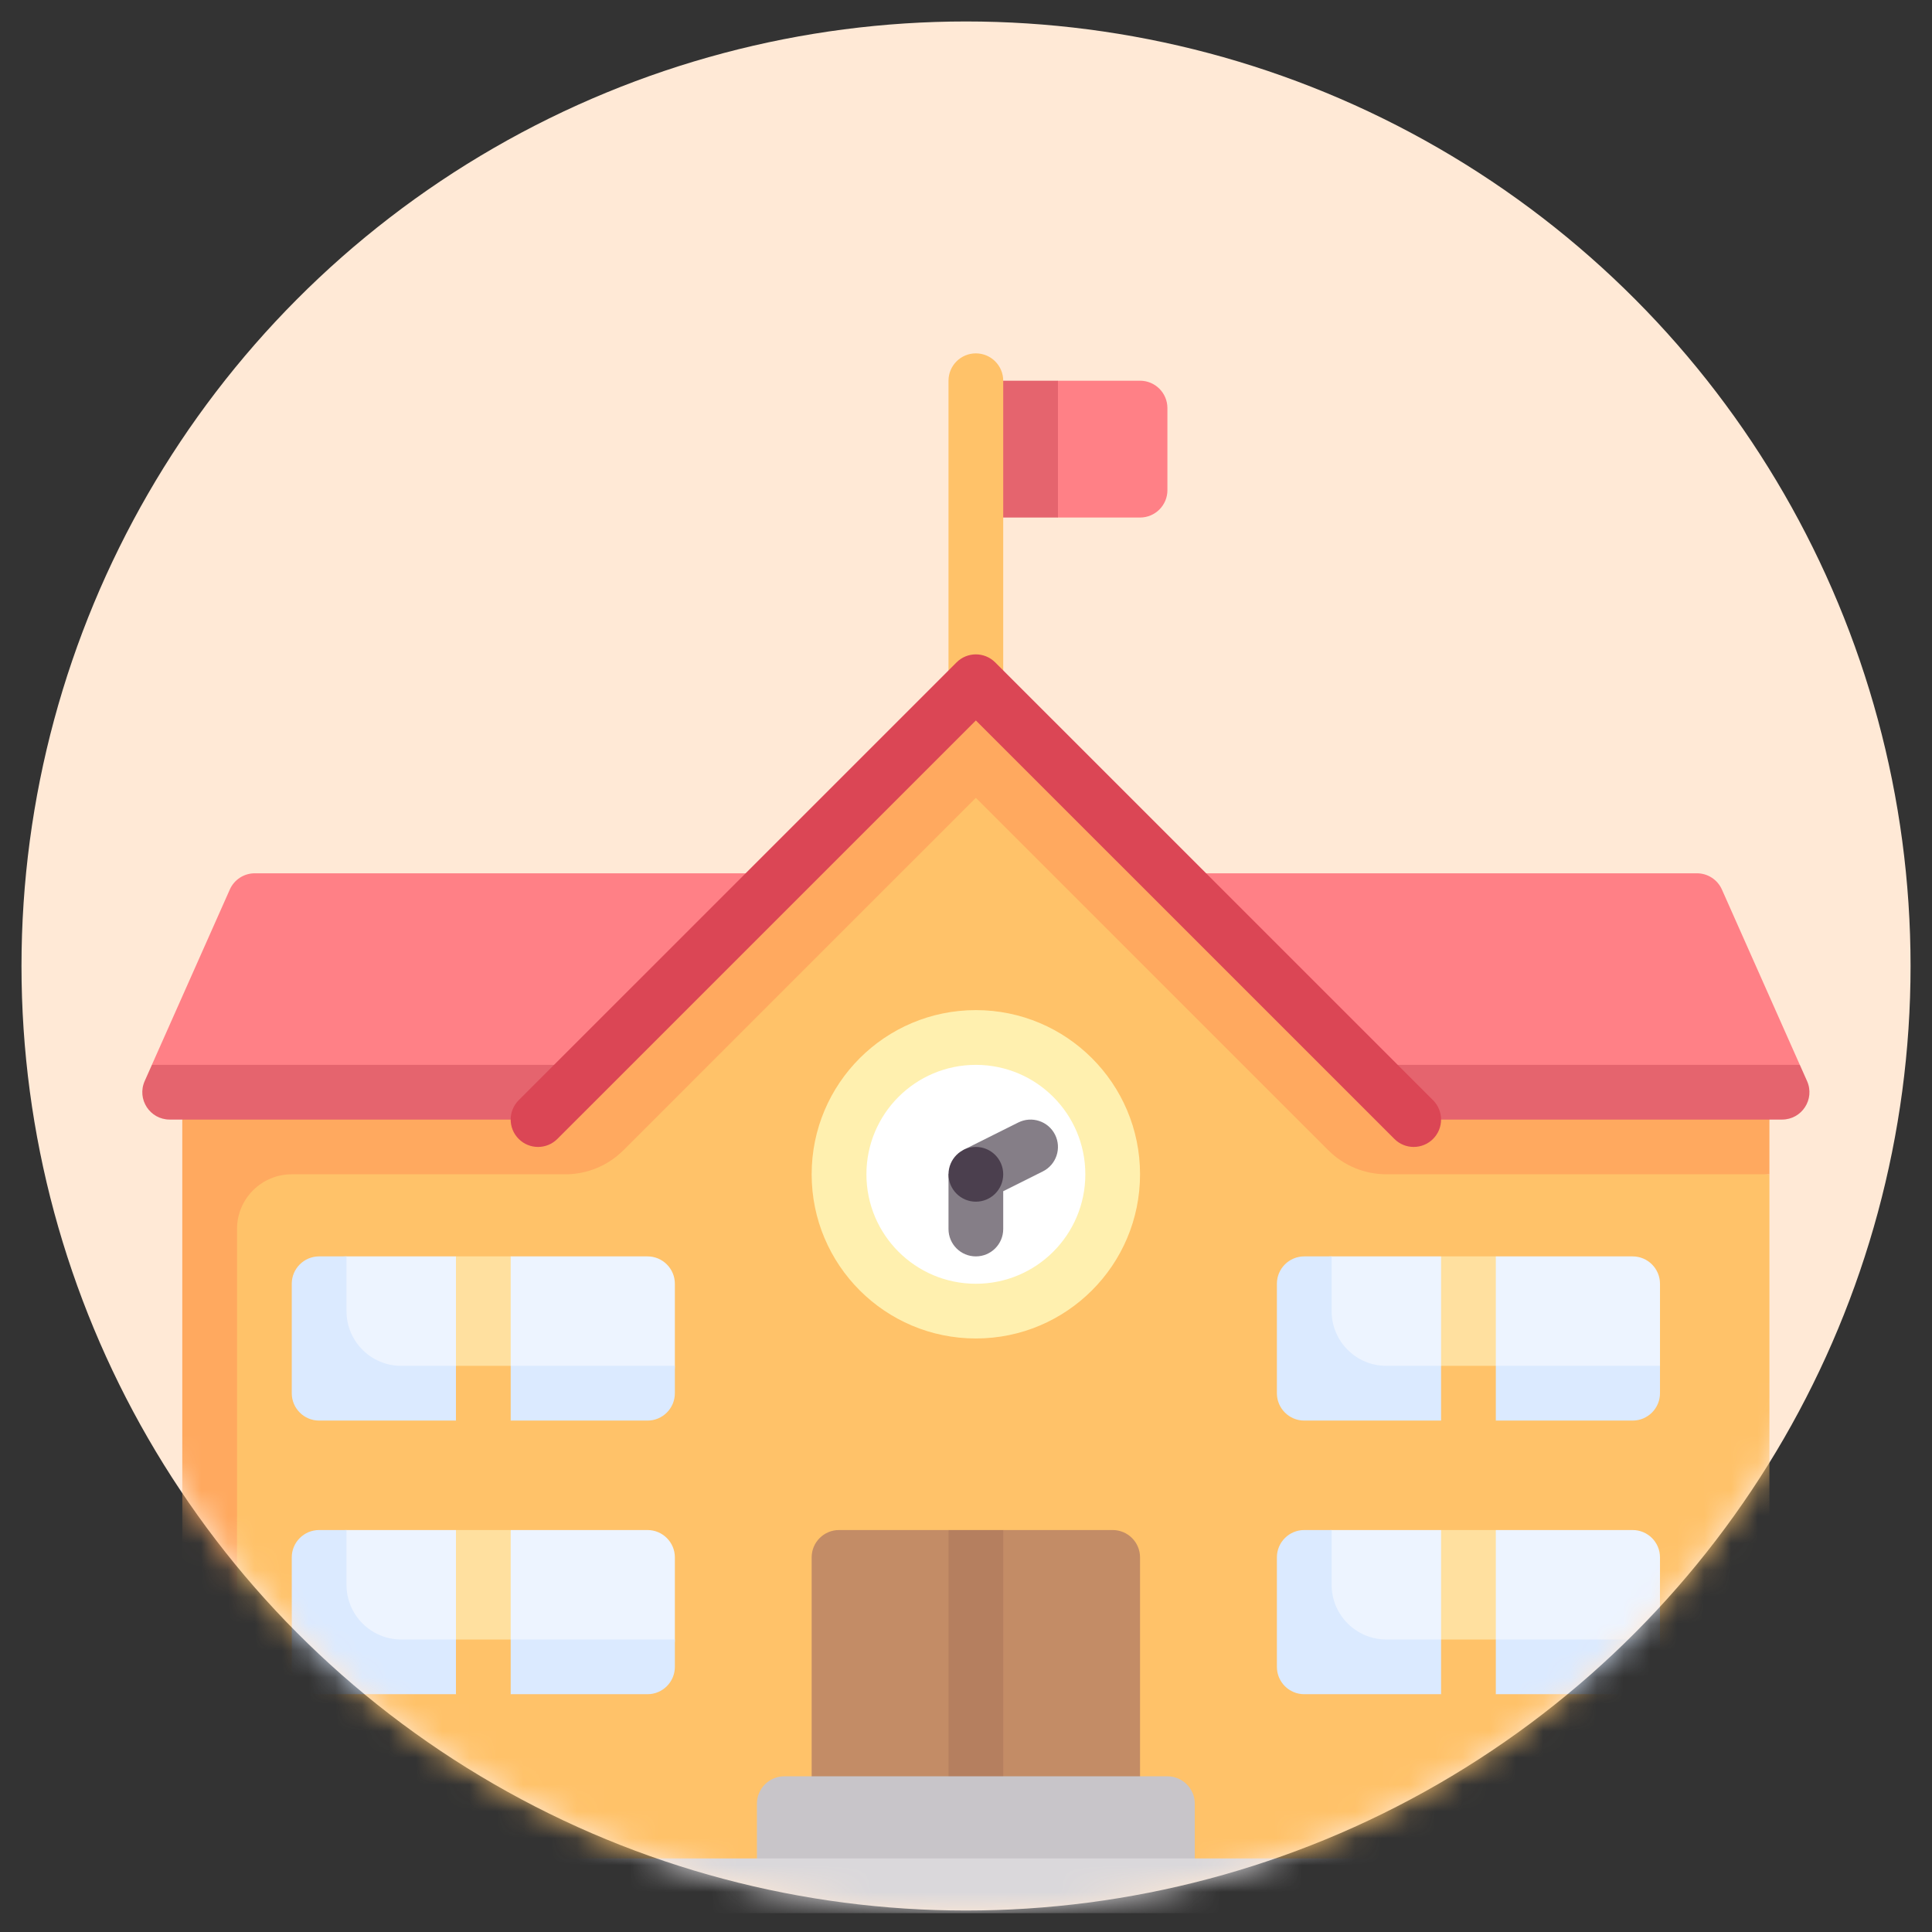 <svg width="72" height="72" viewBox="0 0 72 72" fill="none" xmlns="http://www.w3.org/2000/svg">
<rect x="0" y="0" width="72" height="72" fill="#333333" stroke="none"/>
<g clip-path="url(#clip0_1461_36458)">
<ellipse cx="36.001" cy="36" rx="35.2" ry="35.2" fill="#FFE9D6"/>
<mask id="mask0_1461_36458" style="mask-type:alpha" maskUnits="userSpaceOnUse" x="0" y="0" width="72" height="72">
<ellipse cx="36.001" cy="36" rx="35.2" ry="35.2" fill="#FFE9D6"/>
</mask>
<g mask="url(#mask0_1461_36458)">
<path d="M38.471 15.336V18.076L39.427 19.287H42.486C43.049 19.287 43.506 18.831 43.506 18.268V15.208C43.506 14.645 43.049 14.188 42.486 14.188H39.427L38.471 15.336Z" fill="#FF8086"/>
<path d="M36.367 14.188H39.427V19.287H36.367V14.188Z" fill="#E5646E"/>
<path d="M37.387 25.406H35.348V14.189C35.348 13.626 35.804 13.169 36.367 13.169C36.931 13.169 37.387 13.626 37.387 14.189V25.406Z" fill="#FFC269"/>
<path d="M63.239 32.545H9.496C9.093 32.545 8.727 32.782 8.564 33.151L5.66 39.684L8.259 40.512H64.73L67.074 39.684L64.171 33.151C64.007 32.782 63.642 32.545 63.239 32.545V32.545Z" fill="#FF8086"/>
<path d="M67.344 40.289L67.075 39.684H5.661L5.392 40.289C5.092 40.964 5.586 41.723 6.324 41.723H6.794L7.463 42.679H65.135L65.942 41.723H66.412C67.15 41.723 67.644 40.964 67.344 40.289Z" fill="#E5646E"/>
<path d="M65.941 70.277H8.025V42.742H20.05L36.367 27.913L52.684 42.742L65.941 43.762V70.277Z" fill="#FFC269"/>
<path d="M30.248 58.039V68.237H42.486V58.039C42.486 57.476 42.029 57.02 41.466 57.02H37.387L36.409 58.124L35.347 57.02H31.268C30.705 57.02 30.248 57.476 30.248 58.039V58.039Z" fill="#C38C66"/>
<path d="M35.348 57.02H37.387V67.217H35.348V57.02Z" fill="#B57F5F"/>
<path d="M36.367 49.881C39.746 49.881 42.486 47.142 42.486 43.762C42.486 40.383 39.746 37.644 36.367 37.644C32.987 37.644 30.248 40.383 30.248 43.762C30.248 47.142 32.987 49.881 36.367 49.881Z" fill="#FFF0AF"/>
<path d="M36.368 47.842C38.621 47.842 40.447 46.016 40.447 43.763C40.447 41.51 38.621 39.684 36.368 39.684C34.115 39.684 32.289 41.51 32.289 43.763C32.289 46.016 34.115 47.842 36.368 47.842Z" fill="white"/>
<path d="M39.319 42.287C39.066 41.783 38.455 41.581 37.951 41.831L35.911 42.85L35.348 43.763V45.802C35.348 46.366 35.804 46.822 36.367 46.822C36.931 46.822 37.387 46.366 37.387 45.802V44.393L38.863 43.655C39.367 43.403 39.571 42.791 39.319 42.287V42.287Z" fill="#857E87"/>
<path d="M28.209 67.218V70.277H44.526V67.218C44.526 66.655 44.069 66.198 43.506 66.198H29.229C28.666 66.198 28.209 66.655 28.209 67.218Z" fill="#C8C5C9"/>
<path d="M52.684 41.723L36.367 25.406L20.05 41.723H6.793V70.277H8.833V45.802C8.833 44.676 9.746 43.763 10.872 43.763H21.069C21.881 43.763 22.659 43.44 23.233 42.866L36.367 29.733L49.501 42.866C50.075 43.44 50.853 43.762 51.665 43.762H65.941V41.723H52.684V41.723Z" fill="#FFA95F"/>
<path d="M52.684 42.743C52.423 42.743 52.163 42.644 51.964 42.444L36.368 26.849L20.772 42.444C20.374 42.843 19.728 42.843 19.33 42.444C18.932 42.046 18.932 41.401 19.33 41.002L35.647 24.686C36.045 24.287 36.69 24.287 37.089 24.686L53.406 41.002C53.804 41.401 53.804 42.046 53.406 42.444C53.206 42.644 52.945 42.743 52.684 42.743Z" fill="#DB4655"/>
<path d="M67.981 71.297H4.754C4.19 71.297 3.734 70.841 3.734 70.278C3.734 69.714 4.19 69.258 4.754 69.258H67.981C68.545 69.258 69.001 69.714 69.001 70.278C69.001 70.841 68.545 71.297 67.981 71.297Z" fill="#DAD8DB"/>
<path d="M12.912 62.118H24.13C24.693 62.118 25.15 61.662 25.15 61.099V58.039C25.15 57.476 24.693 57.02 24.13 57.02H19.031L17.969 57.742L16.991 57.02H12.912C12.349 57.02 11.893 57.476 11.893 58.039V61.099C11.893 61.662 12.349 62.118 12.912 62.118Z" fill="#EDF4FF"/>
<path d="M12.913 59.059V57.02H11.893C11.33 57.02 10.873 57.476 10.873 58.039V62.118C10.873 62.682 11.33 63.138 11.893 63.138H16.992L18.012 62.549L19.031 63.138H24.13C24.694 63.138 25.15 62.682 25.15 62.118V61.099H14.952C13.826 61.099 12.913 60.186 12.913 59.059Z" fill="#DBEAFF"/>
<path d="M17.964 61.704L16.992 61.099V57.02H19.032V61.099L17.964 61.704Z" fill="#FFE09F"/>
<path d="M16.992 61.1H19.032V63.139H16.992V61.1Z" fill="#FFC269"/>
<path d="M36.367 44.783C36.931 44.783 37.387 44.326 37.387 43.763C37.387 43.2 36.931 42.743 36.367 42.743C35.804 42.743 35.348 43.2 35.348 43.763C35.348 44.326 35.804 44.783 36.367 44.783Z" fill="#4B3F4E"/>
<path d="M12.912 51.921H24.13C24.693 51.921 25.15 51.465 25.15 50.901V47.842C25.15 47.279 24.693 46.822 24.13 46.822H19.031L17.969 47.545L16.991 46.822H12.912C12.349 46.822 11.893 47.279 11.893 47.842V50.901C11.893 51.465 12.349 51.921 12.912 51.921Z" fill="#EDF4FF"/>
<path d="M12.913 48.862V46.822H11.893C11.33 46.822 10.873 47.279 10.873 47.842V51.921C10.873 52.484 11.33 52.941 11.893 52.941H16.992L18.012 52.352L19.031 52.941H24.13C24.694 52.941 25.15 52.484 25.15 51.921V50.901H14.952C13.826 50.901 12.913 49.988 12.913 48.862Z" fill="#DBEAFF"/>
<path d="M17.964 51.507L16.992 50.901V46.822H19.032V50.901L17.964 51.507Z" fill="#FFE09F"/>
<path d="M16.992 50.901H19.032V52.941H16.992V50.901Z" fill="#FFC269"/>
<path d="M49.625 62.118H60.843C61.406 62.118 61.863 61.662 61.863 61.099V58.039C61.863 57.476 61.406 57.02 60.843 57.02H55.744L54.682 57.742L53.704 57.02H49.625C49.062 57.02 48.605 57.476 48.605 58.039V61.099C48.605 61.662 49.062 62.118 49.625 62.118Z" fill="#EDF4FF"/>
<path d="M49.626 59.059V57.02H48.606C48.042 57.02 47.586 57.476 47.586 58.039V62.118C47.586 62.682 48.042 63.138 48.606 63.138H53.705L54.724 62.549L55.744 63.138H60.843C61.406 63.138 61.863 62.682 61.863 62.118V61.099H51.665C50.539 61.099 49.626 60.186 49.626 59.059Z" fill="#DBEAFF"/>
<path d="M54.677 61.704L53.705 61.099V57.02H55.745V61.099L54.677 61.704Z" fill="#FFE09F"/>
<path d="M53.705 61.1H55.745V63.139H53.705V61.1Z" fill="#FFC269"/>
<path d="M49.625 51.921H60.843C61.406 51.921 61.863 51.465 61.863 50.901V47.842C61.863 47.279 61.406 46.822 60.843 46.822H55.744L54.682 47.545L53.704 46.822H49.625C49.062 46.822 48.605 47.279 48.605 47.842V50.901C48.605 51.465 49.062 51.921 49.625 51.921Z" fill="#EDF4FF"/>
<path d="M49.626 48.862V46.822H48.606C48.042 46.822 47.586 47.279 47.586 47.842V51.921C47.586 52.484 48.042 52.941 48.606 52.941H53.705L54.724 52.352L55.744 52.941H60.843C61.406 52.941 61.863 52.484 61.863 51.921V50.901H51.665C50.539 50.901 49.626 49.988 49.626 48.862Z" fill="#DBEAFF"/>
<path d="M54.677 51.507L53.705 50.901V46.822H55.745V50.901L54.677 51.507Z" fill="#FFE09F"/>
<path d="M53.705 50.901H55.745V52.941H53.705V50.901Z" fill="#FFC269"/>
</g>
</g>
<defs>
<clipPath id="clip0_1461_36458">
<rect width="70.4" height="71.133" fill="white" transform="translate(0.801 0.8)"/>
</clipPath>
</defs>
</svg>
